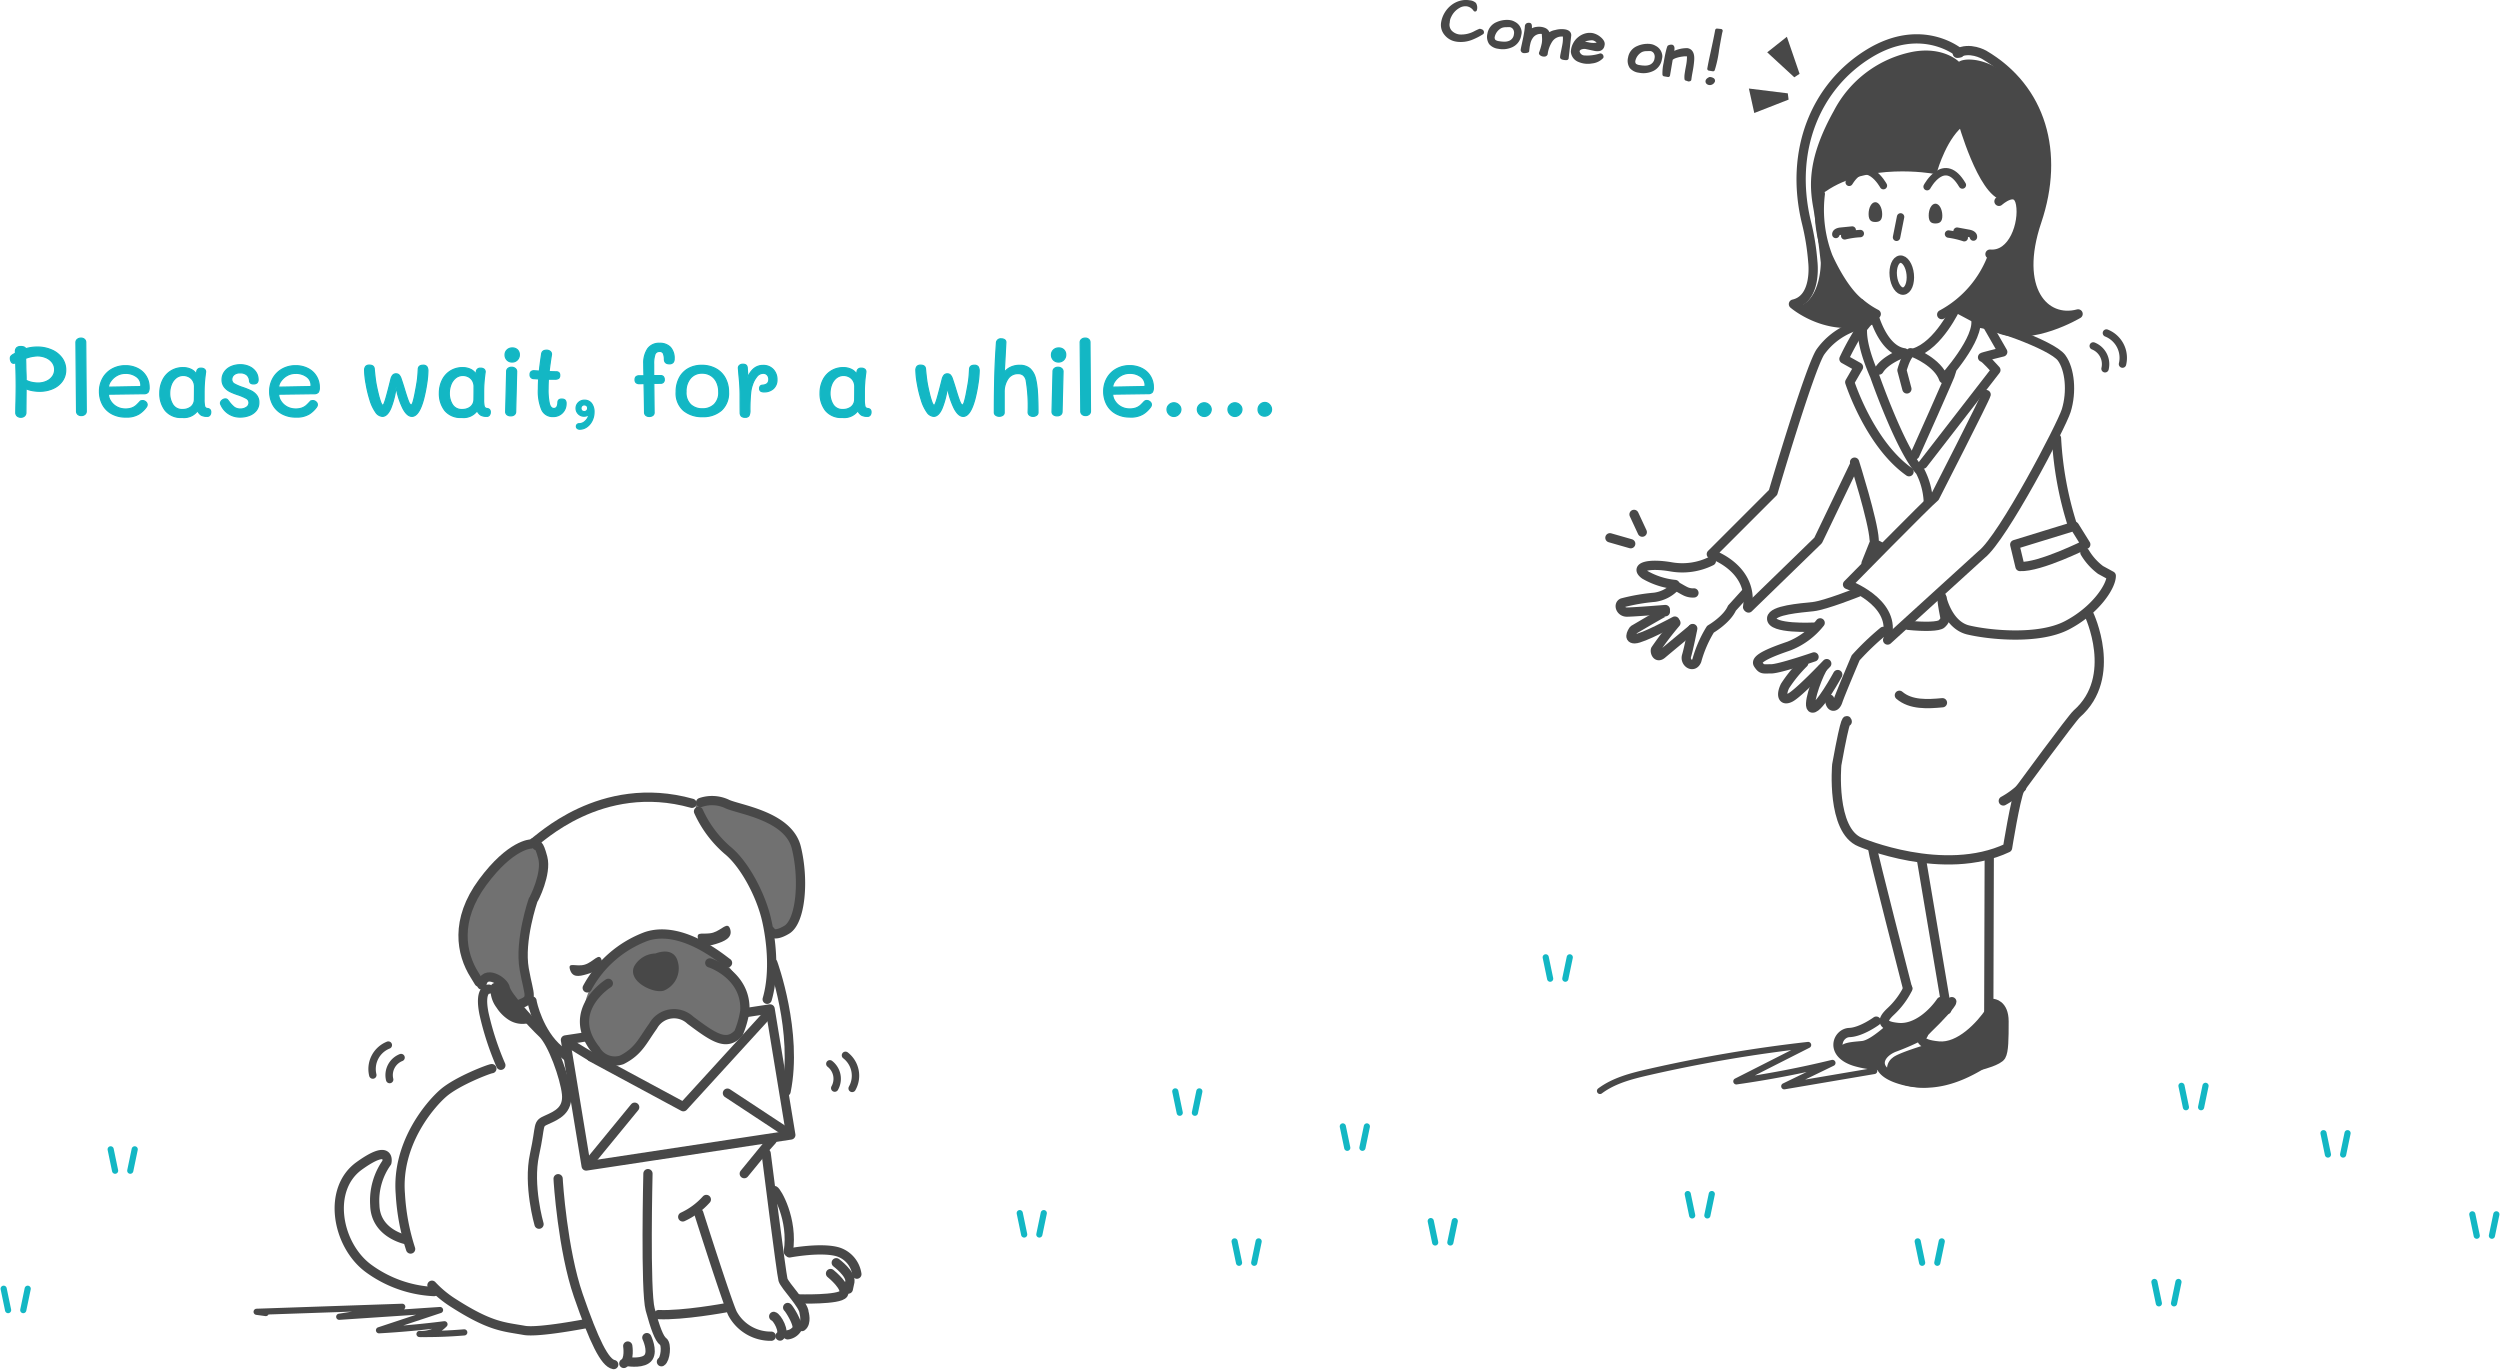 <svg xmlns="http://www.w3.org/2000/svg" width="404.924" height="221.893" viewBox="0 0 404.924 221.893">
  <g id="グループ_7728" data-name="グループ 7728" transform="translate(-624.491 -367.551)">
    <path id="パス_12483" data-name="パス 12483" d="M5.04-11.232a5.709,5.709,0,0,1,2.288.456,4.006,4.006,0,0,1,1.68,1.3A3.207,3.207,0,0,1,9.632-7.52,3.036,3.036,0,0,1,9.08-5.728,3.616,3.616,0,0,1,7.568-4.512a5.207,5.207,0,0,1-2.16.432,6.363,6.363,0,0,1-1.216-.112,4.055,4.055,0,0,1-.976-.3L3.184-.64a.727.727,0,0,1-.224.56.835.835,0,0,1-.592.208A.839.839,0,0,1,1.76-.088.685.685,0,0,1,1.552-.64q0-.56.032-1.84.032-1.472.032-2.48,0-1.552-.064-3.376L1.536-8.72l-.048.032a.656.656,0,0,1-.288.08.434.434,0,0,1-.384-.24,1.1,1.1,0,0,1-.144-.576.531.531,0,0,1,.152-.392,1.7,1.7,0,0,1,.44-.3l.224-.128V-10.5a.819.819,0,0,1,.208-.616.894.894,0,0,1,.64-.2,1.292,1.292,0,0,1,.592.1q.192.1.192.248v.016A6.545,6.545,0,0,1,5.04-11.232Zm.1,5.824A3.254,3.254,0,0,0,6.544-5.7,2.355,2.355,0,0,0,7.5-6.48a1.893,1.893,0,0,0,.344-1.1,1.888,1.888,0,0,0-.376-1.16A2.464,2.464,0,0,0,6.44-9.528a3.532,3.532,0,0,0-1.416-.28,5.93,5.93,0,0,0-1.888.4q.032.992.032,1.248,0,.4.032,1.136.032.848.016,1.168a3.291,3.291,0,0,0,.92.336A4.748,4.748,0,0,0,5.136-5.408ZM12.16-.144a.793.793,0,0,1-.56-.192.644.644,0,0,1-.208-.5l-.1-11.136a.631.631,0,0,1,.232-.512.885.885,0,0,1,.584-.192.793.793,0,0,1,.56.192.644.644,0,0,1,.208.5L12.96-.848a.64.64,0,0,1-.224.512A.854.854,0,0,1,12.16-.144ZM19.376.1a4.574,4.574,0,0,1-2.328-.56,3.656,3.656,0,0,1-1.456-1.5,4.461,4.461,0,0,1-.488-2.08,4.3,4.3,0,0,1,.528-2.12,3.877,3.877,0,0,1,1.488-1.5,4.318,4.318,0,0,1,2.192-.552,4.289,4.289,0,0,1,1.96.44,3.347,3.347,0,0,1,1.368,1.24,3.39,3.39,0,0,1,.5,1.824,1.415,1.415,0,0,1-.16.776.787.787,0,0,1-.656.248l-5.776.08a2.113,2.113,0,0,0,.336,1.088,2.722,2.722,0,0,0,.968.936,2.84,2.84,0,0,0,1.48.376,2.807,2.807,0,0,0,1.032-.168,2.224,2.224,0,0,0,.68-.4q.256-.232.608-.616a.607.607,0,0,1,.448-.176.739.739,0,0,1,.488.2.591.591,0,0,1,.232.456.658.658,0,0,1-.144.4,4.286,4.286,0,0,1-1.2,1.128A3.833,3.833,0,0,1,19.376.1Zm2.256-4.928a.156.156,0,0,0,.136-.056.289.289,0,0,0,.04-.168A1.658,1.658,0,0,0,21.1-6.44a2.882,2.882,0,0,0-1.784-.536,2.733,2.733,0,0,0-1.448.384,2.953,2.953,0,0,0-.976.92,1.81,1.81,0,0,0-.344.936ZM32.608-1.28a.66.66,0,0,1,.376.16.574.574,0,0,1,.136.432.778.778,0,0,1-.144.48.472.472,0,0,1-.4.192,1.992,1.992,0,0,1-.984-.192,1.711,1.711,0,0,1-.6-.72A2.7,2.7,0,0,1,28.5.16,3.254,3.254,0,0,1,25.76-.968a4.426,4.426,0,0,1-.88-2.808,4.752,4.752,0,0,1,.448-2.064,3.59,3.59,0,0,1,1.312-1.5,3.624,3.624,0,0,1,2.016-.56,2.845,2.845,0,0,1,1.3.288,2.008,2.008,0,0,1,.856.784l.048-.4a.6.6,0,0,1,.688-.576.8.8,0,0,1,.592.184.536.536,0,0,1,.144.456q-.16,1.2-.192,1.808-.048.576-.048,1.5V-2.8a5.033,5.033,0,0,0,.088,1.152A.5.5,0,0,0,32.608-1.28ZM30.48-2.8q.016-.72.016-1.968a1.883,1.883,0,0,0-.28-1.072,1.7,1.7,0,0,0-.688-.608A1.918,1.918,0,0,0,28.7-6.64a1.838,1.838,0,0,0-1.224.424,2.569,2.569,0,0,0-.752,1.08,3.815,3.815,0,0,0-.248,1.36,3.4,3.4,0,0,0,.5,1.864,1.734,1.734,0,0,0,1.576.792,2.1,2.1,0,0,0,1.376-.432A1.562,1.562,0,0,0,30.48-2.8ZM37.92.1a3.377,3.377,0,0,1-1.9-.528,3.32,3.32,0,0,1-1.2-1.376A.864.864,0,0,1,34.7-2.16a.663.663,0,0,1,.3-.488.8.8,0,0,1,.576-.184.472.472,0,0,1,.248.12,3.3,3.3,0,0,1,.248.3,4.68,4.68,0,0,0,.824.9,1.608,1.608,0,0,0,1.032.312,1.653,1.653,0,0,0,.992-.288.86.86,0,0,0,.4-.72.785.785,0,0,0-.416-.712A8,8,0,0,0,37.6-3.488a10.186,10.186,0,0,1-1.36-.536,2.673,2.673,0,0,1-.9-.736,1.879,1.879,0,0,1-.376-1.208,2.126,2.126,0,0,1,.376-1.224,2.515,2.515,0,0,1,1.048-.864,3.569,3.569,0,0,1,1.52-.312,3.356,3.356,0,0,1,1.52.328,2.5,2.5,0,0,1,1.008.872,2.137,2.137,0,0,1,.352,1.184.734.734,0,0,1-.168.536.759.759,0,0,1-.552.168.71.71,0,0,1-.512-.136.566.566,0,0,1-.144-.36,1.4,1.4,0,0,0-.44-.952A1.568,1.568,0,0,0,37.9-7.056a1.435,1.435,0,0,0-1.048.328A1.009,1.009,0,0,0,36.528-6a.813.813,0,0,0,.424.736,7.591,7.591,0,0,0,1.352.576,12.118,12.118,0,0,1,1.352.544,2.611,2.611,0,0,1,.888.712,1.814,1.814,0,0,1,.368,1.176,2,2,0,0,1-.424,1.3,2.576,2.576,0,0,1-1.112.792A4.029,4.029,0,0,1,37.92.1Zm9.024,0a4.574,4.574,0,0,1-2.328-.56,3.656,3.656,0,0,1-1.456-1.5,4.461,4.461,0,0,1-.488-2.08,4.3,4.3,0,0,1,.528-2.12,3.877,3.877,0,0,1,1.488-1.5,4.318,4.318,0,0,1,2.192-.552,4.289,4.289,0,0,1,1.96.44,3.347,3.347,0,0,1,1.368,1.24,3.39,3.39,0,0,1,.5,1.824,1.415,1.415,0,0,1-.16.776.787.787,0,0,1-.656.248l-5.776.08a2.113,2.113,0,0,0,.336,1.088,2.722,2.722,0,0,0,.968.936,2.84,2.84,0,0,0,1.48.376,2.807,2.807,0,0,0,1.032-.168,2.224,2.224,0,0,0,.68-.4q.256-.232.608-.616a.607.607,0,0,1,.448-.176.739.739,0,0,1,.488.2.591.591,0,0,1,.232.456.658.658,0,0,1-.144.4,4.286,4.286,0,0,1-1.2,1.128A3.833,3.833,0,0,1,46.944.1ZM49.2-4.832a.156.156,0,0,0,.136-.056.289.289,0,0,0,.04-.168,1.658,1.658,0,0,0-.712-1.384,2.882,2.882,0,0,0-1.784-.536,2.733,2.733,0,0,0-1.448.384,2.953,2.953,0,0,0-.976.92,1.81,1.81,0,0,0-.344.936ZM60.928-.016a1.421,1.421,0,0,1-1.1-.7,6.775,6.775,0,0,1-.92-1.984A19.018,19.018,0,0,1,58.3-5.24a13.426,13.426,0,0,1-.248-2.2.969.969,0,0,1,.184-.664.759.759,0,0,1,.584-.2q.736,0,.784.608.112,1.248.224,2t.4,1.952a13.2,13.2,0,0,0,.424,1.456q.184.48.36.48.16,0,.488-1.136T62.32-6.08a1.539,1.539,0,0,1,.3-.608.658.658,0,0,1,.52-.208.651.651,0,0,1,.5.2,1.768,1.768,0,0,1,.328.632q.288.848.5,1.552.416,1.392.664,2.024t.456.632q.16,0,.312-.5a15.412,15.412,0,0,0,.344-1.5q.272-1.392.36-2.072t.136-1.72q.032-.64.768-.64a.714.714,0,0,1,.616.232,1.288,1.288,0,0,1,.168.744,14.836,14.836,0,0,1-.2,2.064A23.577,23.577,0,0,1,67.6-2.816q-.752,2.8-1.888,2.8-.784,0-1.464-1.3a12.755,12.755,0,0,1-1.1-3.472A13.623,13.623,0,0,1,62.28-1.32Q61.712-.016,60.928-.016ZM77.888-1.28a.66.66,0,0,1,.376.16.574.574,0,0,1,.136.432.778.778,0,0,1-.144.48.472.472,0,0,1-.4.192,1.992,1.992,0,0,1-.984-.192,1.711,1.711,0,0,1-.6-.72A2.7,2.7,0,0,1,73.776.16,3.254,3.254,0,0,1,71.04-.968a4.426,4.426,0,0,1-.88-2.808,4.752,4.752,0,0,1,.448-2.064,3.59,3.59,0,0,1,1.312-1.5,3.624,3.624,0,0,1,2.016-.56,2.845,2.845,0,0,1,1.3.288,2.008,2.008,0,0,1,.856.784l.048-.4a.6.6,0,0,1,.688-.576.8.8,0,0,1,.592.184.536.536,0,0,1,.144.456q-.16,1.2-.192,1.808-.048.576-.048,1.5V-2.8a5.033,5.033,0,0,0,.088,1.152A.5.5,0,0,0,77.888-1.28ZM75.76-2.8q.016-.72.016-1.968A1.883,1.883,0,0,0,75.5-5.84a1.7,1.7,0,0,0-.688-.608,1.918,1.918,0,0,0-.824-.192,1.838,1.838,0,0,0-1.224.424,2.569,2.569,0,0,0-.752,1.08,3.815,3.815,0,0,0-.248,1.36,3.4,3.4,0,0,0,.5,1.864,1.734,1.734,0,0,0,1.576.792,2.1,2.1,0,0,0,1.376-.432A1.562,1.562,0,0,0,75.76-2.8Zm6.176-6.016a1.091,1.091,0,0,1-.816-.328,1.132,1.132,0,0,1-.32-.824,1.072,1.072,0,0,1,.328-.8,1.153,1.153,0,0,1,.84-.32,1.13,1.13,0,0,1,.824.3,1.067,1.067,0,0,1,.312.8,1.144,1.144,0,0,1-.328.832A1.123,1.123,0,0,1,81.936-8.816ZM81.712-.1a.931.931,0,0,1-.592-.176.6.6,0,0,1-.224-.5l.16-6.5a.617.617,0,0,1,.224-.5.878.878,0,0,1,.576-.184.885.885,0,0,1,.584.192.631.631,0,0,1,.232.512l-.16,6.5a.623.623,0,0,1-.232.488A.9.9,0,0,1,81.712-.1Zm8.272-2.7a.727.727,0,0,1,.528.16.754.754,0,0,1,.16.544A2.065,2.065,0,0,1,90.08-.584a2.023,2.023,0,0,1-1.5.6,1.905,1.905,0,0,1-1.824-1.08,7.711,7.711,0,0,1-.56-3.384q0-.816.048-1.632l-.768-.048a.584.584,0,0,1-.624-.656.606.606,0,0,1,.168-.472.764.764,0,0,1,.552-.136l.784.048q.1-1.008.368-2.8.1-.576.784-.576a.853.853,0,0,1,.616.208.57.57,0,0,1,.184.5q-.224,1.392-.384,2.752.864.032,1.136.032A.634.634,0,0,1,89.5-7.1a.559.559,0,0,1,.144.424.636.636,0,0,1-.152.488.9.9,0,0,1-.552.152H87.808q-.048.768-.048,1.584a10.033,10.033,0,0,0,.208,2.392q.208.776.736.776.608,0,.656-.944a.608.608,0,0,1,.136-.432A.658.658,0,0,1,89.984-2.8Zm3.664.176a1.371,1.371,0,0,1,1.144.52A2.236,2.236,0,0,1,95.2-.688a3.064,3.064,0,0,1-.312,1.36,2.637,2.637,0,0,1-.84,1.016,1.944,1.944,0,0,1-1.152.376.614.614,0,0,1-.392-.12.4.4,0,0,1-.152-.328.422.422,0,0,1,.12-.312.4.4,0,0,1,.3-.12A1.453,1.453,0,0,0,93.816.736,1.939,1.939,0,0,0,94.384-.3a1.307,1.307,0,0,1-.816.256,1.206,1.206,0,0,1-.9-.376,1.246,1.246,0,0,1-.368-.9,1.238,1.238,0,0,1,.384-.92A1.317,1.317,0,0,1,93.648-2.624Zm-.032,1.84a.551.551,0,0,0,.408-.152.573.573,0,0,0,.152-.424.485.485,0,0,0-.152-.368.569.569,0,0,0-.408-.144.491.491,0,0,0-.384.16.554.554,0,0,0-.144.384.541.541,0,0,0,.144.4A.519.519,0,0,0,93.616-.784ZM105.824-11.84a2.313,2.313,0,0,1,1.736.632,2.592,2.592,0,0,1,.616,1.88.86.86,0,0,1-.184.6.759.759,0,0,1-.584.2q-.768,0-.8-.688a2.774,2.774,0,0,0-.16-.968.616.616,0,0,0-.64-.344.738.738,0,0,0-.744.488,4.558,4.558,0,0,0-.2,1.592v1.84H106a.538.538,0,0,1,.432.168.7.7,0,0,1,.144.472.532.532,0,0,1-.592.592q-.448.016-1.1.016l.048,4.688a.562.562,0,0,1-.2.5A.9.9,0,0,1,104.16,0a.809.809,0,0,1-.568-.184.613.613,0,0,1-.2-.472q-.016-1.712-.08-4.672-.208.016-.768.016a.727.727,0,0,1-.528-.16.652.652,0,0,1-.16-.48.671.671,0,0,1,.136-.448.706.706,0,0,1,.52-.176h.784q-.032-1.408-.032-1.952a4.066,4.066,0,0,1,.64-2.432A2.22,2.22,0,0,1,105.824-11.84ZM112.784.032a4.63,4.63,0,0,1-3.08-1,3.694,3.694,0,0,1-1.192-3,4.813,4.813,0,0,1,.5-2.24,3.666,3.666,0,0,1,1.44-1.52,4.333,4.333,0,0,1,2.216-.544,4.646,4.646,0,0,1,2.232.528,3.777,3.777,0,0,1,1.536,1.512,4.615,4.615,0,0,1,.552,2.3A3.732,3.732,0,0,1,115.84-.992,4.43,4.43,0,0,1,112.784.032Zm-.032-1.264a2.68,2.68,0,0,0,1.92-.7,2.676,2.676,0,0,0,.736-2.04,3.615,3.615,0,0,0-.328-1.56,2.541,2.541,0,0,0-.944-1.088,2.58,2.58,0,0,0-1.416-.392,2.381,2.381,0,0,0-1.9.824,3.248,3.248,0,0,0-.712,2.2,2.652,2.652,0,0,0,.752,2.08A2.728,2.728,0,0,0,112.752-1.232Zm9.84-7.024a2.118,2.118,0,0,1,1.632.656,2.309,2.309,0,0,1,.608,1.632,1.877,1.877,0,0,1-.576,1.456,2.116,2.116,0,0,1-1.488.528,1.01,1.01,0,0,1-.568-.12.486.486,0,0,1-.168-.424.539.539,0,0,1,.12-.392.543.543,0,0,1,.36-.136q1.008-.08,1.008-.944a1.086,1.086,0,0,0-.232-.7.86.86,0,0,0-.712-.288,1.284,1.284,0,0,0-1,.528,4.1,4.1,0,0,0-.7,1.28,5.5,5.5,0,0,0-.312,1.424q-.112,1.2-.112,2.688a1.928,1.928,0,0,1-.16.96.68.68,0,0,1-.608.24.851.851,0,0,1-.616-.184.851.851,0,0,1-.184-.616q-.016-.3-.016-2.9a29.391,29.391,0,0,0-.176-2.992l-.1-1.232a.564.564,0,0,1,.184-.48.833.833,0,0,1,.568-.176q.64,0,.672.576l.112,1.632a3.123,3.123,0,0,1,.928-1.464A2.273,2.273,0,0,1,122.592-8.256Zm16.96,6.976a.66.66,0,0,1,.376.16.574.574,0,0,1,.136.432.777.777,0,0,1-.144.48.472.472,0,0,1-.4.192,1.992,1.992,0,0,1-.984-.192,1.711,1.711,0,0,1-.6-.72A2.7,2.7,0,0,1,135.44.16,3.254,3.254,0,0,1,132.7-.968a4.426,4.426,0,0,1-.88-2.808,4.752,4.752,0,0,1,.448-2.064,3.59,3.59,0,0,1,1.312-1.5A3.624,3.624,0,0,1,135.6-7.9a2.845,2.845,0,0,1,1.3.288,2.008,2.008,0,0,1,.856.784l.048-.4a.6.6,0,0,1,.688-.576.8.8,0,0,1,.592.184.536.536,0,0,1,.144.456q-.16,1.2-.192,1.808-.048.576-.048,1.5V-2.8a5.033,5.033,0,0,0,.088,1.152A.5.5,0,0,0,139.552-1.28ZM137.424-2.8q.016-.72.016-1.968a1.883,1.883,0,0,0-.28-1.072,1.7,1.7,0,0,0-.688-.608,1.918,1.918,0,0,0-.824-.192,1.838,1.838,0,0,0-1.224.424,2.569,2.569,0,0,0-.752,1.08,3.815,3.815,0,0,0-.248,1.36,3.4,3.4,0,0,0,.5,1.864,1.734,1.734,0,0,0,1.576.792,2.1,2.1,0,0,0,1.376-.432A1.562,1.562,0,0,0,137.424-2.8Zm12.8,2.784a1.421,1.421,0,0,1-1.1-.7,6.775,6.775,0,0,1-.92-1.984,19.018,19.018,0,0,1-.616-2.536,13.426,13.426,0,0,1-.248-2.2.969.969,0,0,1,.184-.664.759.759,0,0,1,.584-.2q.736,0,.784.608.112,1.248.224,2t.4,1.952a13.2,13.2,0,0,0,.424,1.456q.184.48.36.48.16,0,.488-1.136t.824-3.136a1.539,1.539,0,0,1,.3-.608.658.658,0,0,1,.52-.208.651.651,0,0,1,.5.2,1.768,1.768,0,0,1,.328.632q.288.848.5,1.552.416,1.392.664,2.024t.456.632q.16,0,.312-.5a15.416,15.416,0,0,0,.344-1.5q.272-1.392.36-2.072t.136-1.72q.032-.64.768-.64a.714.714,0,0,1,.616.232,1.288,1.288,0,0,1,.168.744,14.837,14.837,0,0,1-.2,2.064,23.577,23.577,0,0,1-.488,2.432q-.752,2.8-1.888,2.8-.784,0-1.464-1.3a12.755,12.755,0,0,1-1.1-3.472,13.622,13.622,0,0,1-.872,3.464Q151.008-.016,150.224-.016Zm16.5-6.064a13.827,13.827,0,0,1,.3,2.216q.088,1.336.088,3.24a.526.526,0,0,1-.232.432.912.912,0,0,1-.568.176.879.879,0,0,1-.56-.176A.612.612,0,0,1,165.52-.7a24.9,24.9,0,0,0-.32-5.168,1.521,1.521,0,0,0-.48-.824,1.293,1.293,0,0,0-.816-.248,1.9,1.9,0,0,0-1.688.888,3.742,3.742,0,0,0-.584,2.1V-.608a.49.49,0,0,1-.224.416.939.939,0,0,1-.56.16.934.934,0,0,1-.576-.168.51.51,0,0,1-.224-.424q0-3.232.08-6.192.064-2.288.256-5.056a.681.681,0,0,1,.784-.688.893.893,0,0,1,.552.152.482.482,0,0,1,.184.44l-.16,3.072-.1,1.76a2.955,2.955,0,0,1,1.008-.816,3.262,3.262,0,0,1,1.5-.32,2.428,2.428,0,0,1,1.664.536A3.211,3.211,0,0,1,166.72-6.08Zm3.712-2.736a1.091,1.091,0,0,1-.816-.328,1.132,1.132,0,0,1-.32-.824,1.072,1.072,0,0,1,.328-.8,1.153,1.153,0,0,1,.84-.32,1.13,1.13,0,0,1,.824.3,1.067,1.067,0,0,1,.312.8,1.144,1.144,0,0,1-.328.832A1.123,1.123,0,0,1,170.432-8.816ZM170.208-.1a.931.931,0,0,1-.592-.176.594.594,0,0,1-.224-.5l.16-6.5a.617.617,0,0,1,.224-.5.878.878,0,0,1,.576-.184.885.885,0,0,1,.584.192.631.631,0,0,1,.232.512l-.16,6.5a.623.623,0,0,1-.232.488A.9.9,0,0,1,170.208-.1Zm4.608-.048a.793.793,0,0,1-.56-.192.644.644,0,0,1-.208-.5l-.1-11.136a.631.631,0,0,1,.232-.512.885.885,0,0,1,.584-.192.793.793,0,0,1,.56.192.644.644,0,0,1,.208.5l.08,11.136a.64.64,0,0,1-.224.512A.854.854,0,0,1,174.816-.144Zm7.216.24a4.574,4.574,0,0,1-2.328-.56,3.656,3.656,0,0,1-1.456-1.5,4.461,4.461,0,0,1-.488-2.08,4.3,4.3,0,0,1,.528-2.12,3.877,3.877,0,0,1,1.488-1.5,4.318,4.318,0,0,1,2.192-.552,4.289,4.289,0,0,1,1.96.44,3.347,3.347,0,0,1,1.368,1.24,3.39,3.39,0,0,1,.5,1.824,1.415,1.415,0,0,1-.16.776.787.787,0,0,1-.656.248l-5.776.08a2.113,2.113,0,0,0,.336,1.088,2.721,2.721,0,0,0,.968.936,2.84,2.84,0,0,0,1.48.376,2.807,2.807,0,0,0,1.032-.168,2.224,2.224,0,0,0,.68-.4q.256-.232.608-.616a.607.607,0,0,1,.448-.176.739.739,0,0,1,.488.2.591.591,0,0,1,.232.456.658.658,0,0,1-.144.4,4.286,4.286,0,0,1-1.2,1.128A3.833,3.833,0,0,1,182.032.1Zm2.256-4.928a.156.156,0,0,0,.136-.056.289.289,0,0,0,.04-.168,1.658,1.658,0,0,0-.712-1.384,2.883,2.883,0,0,0-1.784-.536,2.733,2.733,0,0,0-1.448.384,2.953,2.953,0,0,0-.976.92,1.81,1.81,0,0,0-.344.936ZM189.136,0a1.066,1.066,0,0,1-.792-.336,1.106,1.106,0,0,1-.328-.8,1.006,1.006,0,0,1,.336-.752,1.1,1.1,0,0,1,.784-.32,1.1,1.1,0,0,1,.776.328,1,1,0,0,1,.344.744,1.088,1.088,0,0,1-.344.792A1.071,1.071,0,0,1,189.136,0Zm4.912,0a1.075,1.075,0,0,1-.784-.336,1.092,1.092,0,0,1-.336-.8,1.006,1.006,0,0,1,.336-.752,1.1,1.1,0,0,1,.784-.32,1.1,1.1,0,0,1,.776.328,1,1,0,0,1,.344.744,1.1,1.1,0,0,1-.336.792A1.063,1.063,0,0,1,194.048,0Zm4.96,0a1.075,1.075,0,0,1-.784-.336,1.092,1.092,0,0,1-.336-.8,1.006,1.006,0,0,1,.336-.752,1.1,1.1,0,0,1,.784-.32,1.114,1.114,0,0,1,.792.328,1,1,0,0,1,.344.744,1.088,1.088,0,0,1-.344.792A1.088,1.088,0,0,1,199.008,0Zm4.816-.048a1.029,1.029,0,0,1-.76-.3,1.049,1.049,0,0,1-.3-.776,1.1,1.1,0,0,1,.328-.808,1.061,1.061,0,0,1,.776-.328,1,1,0,0,1,.744.344,1.114,1.114,0,0,1,.328.792,1.006,1.006,0,0,1-.336.752A1.1,1.1,0,0,1,203.824-.048Z" transform="translate(625.5 435)" fill="#13b7c4" stroke="#13b7c4" stroke-width="0.2"/>
    <g id="グループ_7538" data-name="グループ 7538" transform="translate(858.174 367.851)">
      <g id="レイヤー_3" data-name="レイヤー 3" transform="translate(57.726 7.885)">
        <path id="パス_11604" data-name="パス 11604" d="M8458.844,2797.157s-1.038-7.076-1.057-8.663a6.605,6.605,0,0,1,.967-3.134s5.146-3.13,10.117-3.244a45.588,45.588,0,0,1,7.41.28,16.944,16.944,0,0,1,4.3-7.459s2.554,9.809,6.705,11.822c0,0,2.478-.611,2.974.969a6.882,6.882,0,0,1-.669,5.934,7.963,7.963,0,0,1-3.458,2.74c-.736.327-1.348,2.238-1.348,2.238a15.509,15.509,0,0,1-2.757,3.843,13.259,13.259,0,0,0-2.191,2.46l2.715,1.5,2.183.978,6.156,1.618a15.494,15.494,0,0,0,4.112-.95c1.79-.762,3.367-1.628,3.367-1.628s-4.5.054-5.753-3.263-.911-9.67.777-14.451,1.757-12.031-1.479-17.176-7.181-6.534-9.089-6.776-2.537.3-2.537.3-2.413-2.495-7.376-1.641a18.363,18.363,0,0,0-12.894,9.594c-4.208,7.543-4,11.981-3.324,15.729s1.212,8.85,1.212,8.85.066,5.792-3.5,7.072c0,0,6.667,3.233,8.957,2.964a5.2,5.2,0,0,0,3.233-1.347,23.736,23.736,0,0,1-3.84-3.57A64.418,64.418,0,0,1,8458.844,2797.157Z" transform="translate(-8454.404 -2763.274)" fill="#484848"/>
        <path id="パス_11605" data-name="パス 11605" d="M8469.188,2927.925c-.047-.151-2.817,2.619-4.324,2.777s-3.649.2-3.491,1.35,1.468,1.9,2.977,2.261a15.246,15.246,0,0,0,3.292.316s-.635-1.467,1.983-2.618,5.277-2.5,5.277-2.5,2.855-3.254,2.855-3.412a14.834,14.834,0,0,1,.794-1.587,29.774,29.774,0,0,0-3.135,2.222c-1.547,1.27-2.458,2.1-4.046,2.143S8469.465,2928.8,8469.188,2927.925Z" transform="translate(-8454.706 -2770.276)" fill="#484848"/>
        <path id="パス_11606" data-name="パス 11606" d="M8475.838,2931.229s-4.838,1.428-5.632,2.182a2.234,2.234,0,0,0-.4,3.253c1.072,1.19,5.355,2.3,8.292.952s5.514-2.856,6.229-3.094,3.452-1.31,3.452-1.31a12.777,12.777,0,0,0,.675-4.562c-.159-2.261-.437-4.364-1.469-3.769a5.572,5.572,0,0,0-1.943,2.341,15.229,15.229,0,0,1-5.277,4.126C8478.021,2931.943,8476.553,2932.261,8475.838,2931.229Z" transform="translate(-8455.05 -2770.287)" fill="#484848"/>
      </g>
      <g id="レイヤー_2" data-name="レイヤー 2" transform="translate(0)">
        <g id="グループ_7534" data-name="グループ 7534">
          <path id="パス_11607" data-name="パス 11607" d="M8399.29,2756.3a1.914,1.914,0,0,0-1.253-.833,2.139,2.139,0,0,0-1.448.305,3.514,3.514,0,0,0-1.428,1.559,2.368,2.368,0,0,0-.223.622,3.411,3.411,0,0,0-.048.4,1.744,1.744,0,0,0,.388,1.539,2.432,2.432,0,0,0,1.437.719,4.713,4.713,0,0,0,2.587-.558c.24-.126.493-.246.758-.356a1.078,1.078,0,0,1,.263.084.2.2,0,0,1,.1.24,10.3,10.3,0,0,1-1.771.9,4.674,4.674,0,0,1-2.257.276l-.122-.021a2.67,2.67,0,0,1-1.68-.955,2.218,2.218,0,0,1-.5-1.848,4.083,4.083,0,0,1,.531-1.431,4.132,4.132,0,0,1,.974-1.118,3.7,3.7,0,0,1,1.3-.666,3.275,3.275,0,0,1,1.482-.078,1.369,1.369,0,0,1,.814.322A1.147,1.147,0,0,1,8399.29,2756.3Z" transform="translate(-8394.057 -2755.032)" fill="#484848" stroke="#484848" stroke-linecap="round" stroke-linejoin="round" stroke-width="0.6"/>
          <path id="パス_11608" data-name="パス 11608" d="M8401.929,2760.377a2.124,2.124,0,0,1,1.265-1.626,3.88,3.88,0,0,1,1.947-.337l.264.045a1.813,1.813,0,0,1,.535.217,1.669,1.669,0,0,1,.895,1.112,1.176,1.176,0,0,1,.038.466,2.144,2.144,0,0,1-.054.257,2.233,2.233,0,0,1-1.21,1.7,3.407,3.407,0,0,1-2.178.271,1.981,1.981,0,0,1-1.281-.646A1.827,1.827,0,0,1,8401.929,2760.377Zm.611.337a.9.9,0,0,0,.176.844,1.553,1.553,0,0,0,.766.286,5.164,5.164,0,0,0,.993.081,2.252,2.252,0,0,0,.8-.163,1.571,1.571,0,0,0,.944-1.284,1.4,1.4,0,0,0-.144-.974,1.093,1.093,0,0,0-.8-.533c-.251,0-.506.007-.763.015a2.014,2.014,0,0,0-.752.173A2.437,2.437,0,0,0,8402.54,2760.715Z" transform="translate(-8394.398 -2755.177)" fill="#484848" stroke="#484848" stroke-linecap="round" stroke-linejoin="round" stroke-width="0.6"/>
          <path id="パス_11609" data-name="パス 11609" d="M8408.349,2763.134a1.773,1.773,0,0,1-.541.074.379.379,0,0,1-.169-.058.335.335,0,0,1-.08-.149q.05-.31.156-.778c.068-.311.142-.645.214-1s.142-.715.2-1.079a8.311,8.311,0,0,0,.114-1.008q.05-.3.457-.232c.062.01.091.132.088.363s-.01.413-.016.541-.007.221,0,.281a1.706,1.706,0,0,1,1.088-.532,2.452,2.452,0,0,1,.745,0,2.041,2.041,0,0,1,.584.181.974.974,0,0,1,.395.368.848.848,0,0,1,.088.591,2.19,2.19,0,0,1,1.242-.641,3.575,3.575,0,0,1,1.464-.109c.6.1.85.376.76.826l-.4,3.537q-.012.047-.284.02c-.357-.035-.528-.1-.512-.185.015-.126.031-.252.054-.379l.3-1.507a5.585,5.585,0,0,0,.08-1.721,2.887,2.887,0,0,0-.991.038,2.432,2.432,0,0,0-.654.287,2.209,2.209,0,0,0-.557.54,5.115,5.115,0,0,0-.833,2.223c-.06.124-.193.17-.4.135a.729.729,0,0,1-.327-.128c-.08-.062-.106-.111-.08-.144a9.846,9.846,0,0,0,.442-1.524,4.025,4.025,0,0,0,.054-.857c-.015-.279-.035-.6-.064-.957a1.824,1.824,0,0,0-2.011.772,2.662,2.662,0,0,0-.385.861q-.1.413-.146.712C8408.4,2762.692,8408.369,2762.9,8408.349,2763.134Z" transform="translate(-8394.645 -2755.199)" fill="#484848" stroke="#484848" stroke-linecap="round" stroke-linejoin="round" stroke-width="0.6"/>
          <path id="パス_11610" data-name="パス 11610" d="M8417.93,2764.253a6.956,6.956,0,0,0,2.624-.329.228.228,0,0,1,.158.1.23.23,0,0,1,.038.175,2.542,2.542,0,0,1-1.609.754,3.516,3.516,0,0,1-2.009-.215,1.62,1.62,0,0,1-1.071-1.394,4.635,4.635,0,0,1,.063-.483,2.8,2.8,0,0,1,.29-.771,2.735,2.735,0,0,1,.691-.845,2.832,2.832,0,0,1,1-.547,2.431,2.431,0,0,1,1.126-.07,2.6,2.6,0,0,1,1.159.584,1.849,1.849,0,0,1,.442.493.737.737,0,0,1,.108.492.92.92,0,0,1-.032.131.718.718,0,0,1-.68.63,2.111,2.111,0,0,1-.557-.027l-1.347-.288a1.624,1.624,0,0,0-1.085.115.876.876,0,0,0-.374.43A1.127,1.127,0,0,0,8417.93,2764.253Zm2.177-2.623a1.462,1.462,0,0,0-.4-.292,1.413,1.413,0,0,0-.365-.13,2.069,2.069,0,0,0-.507.015,4.307,4.307,0,0,0-.641.12q-.7.191-.758.52c.5.13.87.215,1.121.257a3.747,3.747,0,0,0,1.441.062c.161-.037.251-.1.267-.2A.418.418,0,0,0,8420.106,2761.63Z" transform="translate(-8395.013 -2755.273)" fill="#484848" stroke="#484848" stroke-linecap="round" stroke-linejoin="round" stroke-width="0.6"/>
          <path id="パス_11611" data-name="パス 11611" d="M8425.742,2764.43a2.121,2.121,0,0,1,1.266-1.626,3.869,3.869,0,0,1,1.945-.337l.264.045a1.87,1.87,0,0,1,.535.218,1.673,1.673,0,0,1,.9,1.112,1.216,1.216,0,0,1,.038.467c-.021.122-.038.209-.053.258a2.239,2.239,0,0,1-1.212,1.7,3.394,3.394,0,0,1-2.177.27,1.99,1.99,0,0,1-1.282-.644A1.823,1.823,0,0,1,8425.742,2764.43Zm.611.337a.894.894,0,0,0,.176.844,1.55,1.55,0,0,0,.766.285,5.025,5.025,0,0,0,.993.082,2.224,2.224,0,0,0,.8-.164,1.573,1.573,0,0,0,.946-1.283,1.411,1.411,0,0,0-.146-.975,1.1,1.1,0,0,0-.8-.533c-.251,0-.506.009-.762.015a2.019,2.019,0,0,0-.753.174A2.432,2.432,0,0,0,8426.354,2764.766Z" transform="translate(-8395.432 -2755.354)" fill="#484848" stroke="#484848" stroke-linecap="round" stroke-linejoin="round" stroke-width="0.6"/>
          <path id="パス_11612" data-name="パス 11612" d="M8435.386,2765.751a8.085,8.085,0,0,0,.159-1.668c.065-.086,0-.145-.2-.18a2.931,2.931,0,0,0-.854.019,5.632,5.632,0,0,0-.884.179c-.551.158-.873.348-.97.572l-.436,2.561-.631-.108a7.313,7.313,0,0,1,.182-1.819q.226-1.319.383-1.931a5.839,5.839,0,0,1,.2-.693.808.808,0,0,1,.422-.093c.157.026.2.226.142.595a4.2,4.2,0,0,1-.094.415c-.039.133-.063.224-.072.275a4.734,4.734,0,0,1,2.556-.719q.951.163.819,1.72a15.093,15.093,0,0,1-.2,1.5l-.136.743c-.047.276-.087.543-.118.8a.318.318,0,0,1-.161.032,1.052,1.052,0,0,0-.116-.05,2.122,2.122,0,0,0-.239-.069,3.523,3.523,0,0,1,.025-.785c.039-.262.075-.5.114-.722Z" transform="translate(-8395.687 -2755.359)" fill="#484848" stroke="#484848" stroke-linecap="round" stroke-linejoin="round" stroke-width="0.6"/>
          <path id="パス_11613" data-name="パス 11613" d="M8439.267,2767.713a.933.933,0,0,1,.473.157.216.216,0,0,1,.062.176.586.586,0,0,1-.528.375.745.745,0,0,1-.124-.011.471.471,0,0,1-.16-.066.253.253,0,0,1-.121-.156C8438.822,2768.018,8438.957,2767.86,8439.267,2767.713Zm1.778-7.779q-.1.236-.577,3.046a19.012,19.012,0,0,1-.689,3.211l-.632-.107q.166-.972.488-2.417.614-2.812.783-3.8Z" transform="translate(-8396.003 -2755.241)" fill="#484848" stroke="#484848" stroke-linecap="round" stroke-linejoin="round" stroke-width="0.6"/>
        </g>
        <path id="パス_11614" data-name="パス 11614" d="M8457.979,2787.554a20.3,20.3,0,0,0-.155,2.087,21.269,21.269,0,0,0,1.391,8.062s2.254,5.23,5.086,7.471" transform="translate(-8396.826 -2756.444)" fill="none" stroke="#484848" stroke-linecap="round" stroke-linejoin="round" stroke-width="1.5"/>
        <path id="パス_11615" data-name="パス 11615" d="M8467.34,2807.813a14.046,14.046,0,0,1-2.529-1.68" transform="translate(-8397.13 -2757.25)" fill="none" stroke="#484848" stroke-linecap="round" stroke-linejoin="round" stroke-width="1.5"/>
        <path id="パス_11616" data-name="パス 11616" d="M8486.841,2797.877a17.654,17.654,0,0,1-8.3,9.671" transform="translate(-8397.727 -2756.893)" fill="none" stroke="#484848" stroke-linecap="round" stroke-linejoin="round" stroke-width="1.5"/>
        <path id="パス_11617" data-name="パス 11617" d="M8488.17,2788.762s2.947-2.674,3.5.44-1.2,8.438-4.958,8.111" transform="translate(-8398.08 -2756.449)" fill="none" stroke="#484848" stroke-linecap="round" stroke-linejoin="round" stroke-width="1.5"/>
        <path id="パス_11618" data-name="パス 11618" d="M8476.067,2786.218s2.79-5.265,5.714-.27" transform="translate(-8397.618 -2756.281)" fill="none" stroke="#484848" stroke-linecap="round" stroke-linejoin="round" stroke-width="1.2"/>
        <path id="パス_11619" data-name="パス 11619" d="M8468.419,2786.043s-2.744-5.074-5.543-.537" transform="translate(-8397.047 -2756.273)" fill="none" stroke="#484848" stroke-linecap="round" stroke-linejoin="round" stroke-width="1.2"/>
        <line id="線_1388" data-name="線 1388" x1="0.658" y2="3.309" transform="translate(73.496 34.829)" fill="none" stroke="#484848" stroke-linecap="round" stroke-linejoin="round" stroke-width="1.2"/>
        <path id="パス_11620" data-name="パス 11620" d="M8467.81,2816.967c1.095-1.791,4.075-2.789,4.075-2.789-3.506-.492-4.957-6.206-4.957-6.206l-1.807,2.232c-.1,1.659.4,4.1,1.972,7.7,0,0,4.164,11.958,7.366,15.442a11.867,11.867,0,0,1,1.318,4.8" transform="translate(-8397.142 -2757.331)" fill="none" stroke="#484848" stroke-linecap="round" stroke-linejoin="round" stroke-width="1.5"/>
        <path id="パス_11621" data-name="パス 11621" d="M8480.639,2806.814s-2.784,6.083-6.767,7.321c0,0,3.866,1.539,4.773,4.19,0,0,6.05-6.613,5.163-9.817Z" transform="translate(-8397.523 -2757.28)" fill="none" stroke="#484848" stroke-linecap="round" stroke-linejoin="round" stroke-width="1.5"/>
        <path id="パス_11622" data-name="パス 11622" d="M8460.615,2794.385c-.027-.344.421-.494.765-.528l1.885-.187a10.412,10.412,0,0,1-1.214.937,13.841,13.841,0,0,1,2.524-.369" transform="translate(-8396.947 -2756.709)" fill="none" stroke="#484848" stroke-linecap="round" stroke-linejoin="round" stroke-width="1.2"/>
        <path id="パス_11623" data-name="パス 11623" d="M8483.728,2794.814c.056-.35-.388-.541-.737-.605l-1.91-.352a10.746,10.746,0,0,0,1.161,1.062,14.185,14.185,0,0,0-2.549-.594" transform="translate(-8397.776 -2756.717)" fill="none" stroke="#484848" stroke-linecap="round" stroke-linejoin="round" stroke-width="1.2"/>
        <g id="グループ_7535" data-name="グループ 7535" transform="translate(49.585 5.658)">
          <path id="パス_11624" data-name="パス 11624" d="M8446.765,2773.675l-.871-3.965,6.3.778.131,1.013Z" transform="translate(-8445.894 -2761.327)" fill="#484848"/>
          <path id="パス_11625" data-name="パス 11625" d="M8448.994,2763.466l3.183-2.52,2.06,6-.853.563Z" transform="translate(-8446.027 -2760.947)" fill="#484848"/>
        </g>
        <path id="パス_11626" data-name="パス 11626" d="M8458.47,2785.984c7.044-4.913,17.8-3,17.8-3s1.613-5.687,4.75-7.818c0,0,3.234,11.566,6.776,12.189" transform="translate(-8396.854 -2755.906)" fill="none" stroke="#484848" stroke-linecap="round" stroke-linejoin="round" stroke-width="1.5"/>
        <path id="パス_11627" data-name="パス 11627" d="M8480.364,2763.579s-6.043-5.187-14.672.09-12.957,15.7-10.168,27.293a39.119,39.119,0,0,1,1.054,6.49s.734,5.945-3.142,6.806c0,0,4.819,4.195,11.153,2.865" transform="translate(-8396.636 -2755.303)" fill="none" stroke="#484848" stroke-linecap="round" stroke-linejoin="round" stroke-width="1.5"/>
        <path id="パス_11628" data-name="パス 11628" d="M8487.933,2808.325c5.3,2.1,12.813-2.392,12.813-2.392-5.426,1.448-10.418-3.941-6.68-15.012s.775-21.492-8.567-26.976c0,0-2.321-1.334-4.321-.221" transform="translate(-8397.84 -2755.389)" fill="none" stroke="#484848" stroke-linecap="round" stroke-linejoin="round" stroke-width="1.5"/>
        <path id="パス_11629" data-name="パス 11629" d="M8473.193,2814.441c-.8.576-1.384,2.836-1.384,2.836l.8,3.029" transform="translate(-8397.434 -2757.611)" fill="none" stroke="#484848" stroke-linecap="round" stroke-linejoin="round" stroke-width="1.5"/>
        <path id="パス_11630" data-name="パス 11630" d="M8468.3,2847.375l-1.273-.676-1.291,3.228" transform="translate(-8397.17 -2759.012)" fill="none" stroke="#484848" stroke-linecap="round" stroke-linejoin="round" stroke-width="1.5"/>
        <path id="パス_11631" data-name="パス 11631" d="M8490.906,2846.794l9.671-2.975,1.837,2.952s-7.434,3.724-10.656,3.572Z" transform="translate(-8398.263 -2758.887)" fill="none" stroke="#484848" stroke-linecap="round" stroke-linejoin="round" stroke-width="1.5"/>
        <path id="パス_11632" data-name="パス 11632" d="M8478.881,2830.315" transform="translate(-8397.74 -2758.301)" fill="none" stroke="#484848" stroke-linecap="round" stroke-linejoin="round" stroke-width="1.5"/>
        <path id="パス_11633" data-name="パス 11633" d="M8484.059,2809.456c1.075-.2,11.9,3.407,13.5,5.6,1.343,1.837,1.7,5.486.753,8.545-.737,2.4-10.245,20.587-13.707,23.3l-15.225,13.862" transform="translate(-8397.327 -2757.395)" fill="none" stroke="#484848" stroke-linecap="round" stroke-linejoin="round" stroke-width="1.5"/>
        <path id="パス_11634" data-name="パス 11634" d="M8466.959,2845.506c-.158-3.015-3.174-12.537-3.174-12.537" transform="translate(-8397.085 -2758.416)" fill="none" stroke="#484848" stroke-linecap="round" stroke-linejoin="round" stroke-width="1.5"/>
        <path id="パス_11635" data-name="パス 11635" d="M8478.3,2855.863c.362,3.6.953,3.333,0,4.286-.462.463-2.8.513-5.435.241" transform="translate(-8397.48 -2759.41)" fill="none" stroke="#484848" stroke-linecap="round" stroke-linejoin="round" stroke-width="1.5"/>
        <path id="パス_11636" data-name="パス 11636" d="M8500.533,2842.939a55.991,55.991,0,0,1-2.557-14.013" transform="translate(-8398.569 -2758.24)" fill="none" stroke="#484848" stroke-linecap="round" stroke-linejoin="round" stroke-width="1.5"/>
        <path id="パス_11637" data-name="パス 11637" d="M8478.549,2855.534s.96,4.488,4.291,5.282,11.349,1.641,15.951-.739,7.213-6.288,7.213-8.034l-1.746-.953a9.776,9.776,0,0,1-2.525-2.815" transform="translate(-8397.726 -2759.08)" fill="none" stroke="#484848" stroke-linecap="round" stroke-linejoin="round" stroke-width="1.5"/>
        <path id="パス_11638" data-name="パス 11638" d="M8466.854,2898.48c0,.616,5.649,22.568,5.649,22.568" transform="translate(-8397.219 -2761.261)" fill="none" stroke="#484848" stroke-linecap="round" stroke-linejoin="round" stroke-width="1.5"/>
        <path id="パス_11639" data-name="パス 11639" d="M8486.586,2899.765c0,.617-.077,25-.077,25" transform="translate(-8398.071 -2761.316)" fill="none" stroke="#484848" stroke-linecap="round" stroke-linejoin="round" stroke-width="1.5"/>
        <line id="線_1389" data-name="線 1389" x2="4.067" y2="24.127" transform="translate(77.569 139.123)" fill="none" stroke="#484848" stroke-linecap="round" stroke-linejoin="round" stroke-width="1.5"/>
        <path id="パス_11640" data-name="パス 11640" d="M8462.46,2876.124s-.094-1.874-1.693,6.982c0,0-.951,10.632,3.81,12.537,0,0,13.528,5.786,23.852.919,0,0,1.255-7.86,2-9.521,0,0,8.417-11.483,9.219-12.187,6.813-5.975,1.968-16.114,1.968-16.114" transform="translate(-8396.951 -2759.535)" fill="none" stroke="#484848" stroke-linecap="round" stroke-linejoin="round" stroke-width="1.5"/>
        <path id="パス_11641" data-name="パス 11641" d="M8471.372,2872.444c1.843,1.583,4.559,1.438,6.978,1.207" transform="translate(-8397.414 -2760.13)" fill="none" stroke="#484848" stroke-linecap="round" stroke-linejoin="round" stroke-width="1.5"/>
        <path id="パス_11642" data-name="パス 11642" d="M8472.64,2922.1a12.932,12.932,0,0,1-2.819,3.753c-1.375,1.3-1.657,2.285,1.263,2.557s5.621-2.307,6.912-4.209" transform="translate(-8397.305 -2762.286)" fill="none" stroke="#484848" stroke-linecap="round" stroke-linejoin="round" stroke-width="1.5"/>
        <path id="パス_11643" data-name="パス 11643" d="M8467.177,2927.62s-2.425,1.774-4.358,1.845-3.282,3.405.948,4.7a15.494,15.494,0,0,0,3.746.614" transform="translate(-8396.964 -2762.526)" fill="none" stroke="#484848" stroke-linecap="round" stroke-linejoin="round" stroke-width="1.5"/>
        <path id="パス_11644" data-name="パス 11644" d="M8480.029,2924.321c0,.4-2.143,2.722-3.82,4.316-1.605,1.526-1.715,2.547,1.7,2.865s6.764-3.324,8.273-5.548" transform="translate(-8397.577 -2762.383)" fill="none" stroke="#484848" stroke-linecap="round" stroke-linejoin="round" stroke-width="1.5"/>
        <path id="パス_11645" data-name="パス 11645" d="M8475.091,2929.9a39.511,39.511,0,0,1-4.528,2.013c-2.583.906-4.163,3.746.783,5.254s9.256-.054,12.945-2.234" transform="translate(-8397.274 -2762.625)" fill="none" stroke="#484848" stroke-linecap="round" stroke-linejoin="round" stroke-width="1.5"/>
        <path id="パス_11646" data-name="パス 11646" d="M8487.145,2924.624s1.788.066,1.788,2.917-.017,4.824-.47,5.593-3.083,1.448-3.083,1.448" transform="translate(-8398.023 -2762.396)" fill="none" stroke="#484848" stroke-linecap="round" stroke-linejoin="round" stroke-width="1.5"/>
        <path id="パス_11647" data-name="パス 11647" d="M8485.871,2809.91l2.418,4.213s-3.572.872-3.254.872,2.144,2.063,2.144,2.063l-11.8,15.237" transform="translate(-8397.589 -2757.415)" fill="none" stroke="#484848" stroke-linecap="round" stroke-linejoin="round" stroke-width="1.5"/>
        <path id="パス_11648" data-name="パス 11648" d="M8479.938,2817.6c0,.318-5.941,13.527-5.941,13.527" transform="translate(-8397.527 -2757.749)" fill="none" stroke="#484848" stroke-linecap="round" stroke-linejoin="round" stroke-width="1.5"/>
        <path id="パス_11649" data-name="パス 11649" d="M8465.157,2809.011l-2.873,1.115a11.267,11.267,0,0,0-5.1,3.974c-1.794,2.792-7.651,22.73-7.651,22.73l-10,10s6.825,2.222,5.872,8.57" transform="translate(-8396.031 -2757.375)" fill="none" stroke="#484848" stroke-linecap="round" stroke-linejoin="round" stroke-width="1.5"/>
        <path id="パス_11650" data-name="パス 11650" d="M8420.684,2939.1c2.263-1.693,5.089-2.413,7.841-3.044a231.258,231.258,0,0,1,25.865-4.4l-11.624,5.894q7.849-1.108,15.562-2.987l-7.8,3.78,14.564-2.476" transform="translate(-8395.213 -2762.701)" fill="none" stroke="#484848" stroke-linecap="round" stroke-linejoin="round" stroke-width="1"/>
        <g id="グループ_7536" data-name="グループ 7536" transform="translate(105.361 53.641)">
          <path id="パス_11651" data-name="パス 11651" d="M8504.2,2813.295a3.173,3.173,0,0,1,1.911,3.692" transform="translate(-8504.202 -2811.202)" fill="none" stroke="#484848" stroke-linecap="round" stroke-linejoin="round" stroke-width="1.2"/>
          <path id="パス_11652" data-name="パス 11652" d="M8506.43,2811.107a4.325,4.325,0,0,1,2.606,5.03" transform="translate(-8504.298 -2811.107)" fill="none" stroke="#484848" stroke-linecap="round" stroke-linejoin="round" stroke-width="1.2"/>
        </g>
        <path id="パス_11653" data-name="パス 11653" d="M8468.362,2790.877c.011,1.07-.485,1.275-1.094,1.281s-1.1-.184-1.108-1.255.471-1.944,1.077-1.952S8468.35,2789.806,8468.362,2790.877Z" transform="translate(-8397.188 -2756.504)" fill="#484848"/>
        <path id="パス_11654" data-name="パス 11654" d="M8478.545,2791.128c.014,1.07-.487,1.275-1.1,1.282s-1.093-.185-1.107-1.255.471-1.944,1.078-1.952S8478.53,2790.057,8478.545,2791.128Z" transform="translate(-8397.629 -2756.515)" fill="#484848"/>
        <path id="パス_11655" data-name="パス 11655" d="M8488.972,2890.236a14.126,14.126,0,0,0,2.967-2.173" transform="translate(-8398.179 -2760.808)" fill="none" stroke="#484848" stroke-linecap="round" stroke-linejoin="round" stroke-width="1.5"/>
        <path id="パス_11656" data-name="パス 11656" d="M8462.979,2833.448l-5.872,12.219-11.268,10.95" transform="translate(-8396.306 -2758.437)" fill="none" stroke="#484848" stroke-linecap="round" stroke-linejoin="round" stroke-width="1.5"/>
        <path id="パス_11657" data-name="パス 11657" d="M8439.021,2849.705a10.5,10.5,0,0,1-6.507.953c-3.65-.635-6.031,0-4.286,1.27a12.232,12.232,0,0,0,4.92,1.587" transform="translate(-8395.517 -2759.142)" fill="none" stroke="#484848" stroke-linecap="round" stroke-linejoin="round" stroke-width="1.5"/>
        <ellipse id="楕円形_402" data-name="楕円形 402" cx="1.376" cy="2.599" rx="1.376" ry="2.599" transform="matrix(0.995, -0.102, 0.102, 0.995, 72.712, 41.818)" fill="none" stroke="#484848" stroke-linecap="round" stroke-linejoin="round" stroke-width="1.2"/>
        <path id="パス_11658" data-name="パス 11658" d="M8436.337,2860.883s-.663,3.318-1,4.424,1.107,2.1,1.658.774a19.42,19.42,0,0,1,2.213-5.087s2.644-1.523,3.48-3.416l2.17-2.395" transform="translate(-8395.849 -2759.38)" fill="none" stroke="#484848" stroke-linecap="round" stroke-linejoin="round" stroke-width="1.5"/>
        <path id="パス_11659" data-name="パス 11659" d="M8432.791,2854.283a5.6,5.6,0,0,1-3.139,1.5,31.155,31.155,0,0,0-5.2.9c-.687.3-.3,1.5.732,1.5s6.23-.415,6.23-.415" transform="translate(-8395.362 -2759.341)" fill="none" stroke="#484848" stroke-linecap="round" stroke-linejoin="round" stroke-width="1.5"/>
        <path id="パス_11660" data-name="パス 11660" d="M8431.5,2858.3c-.216,0-5.149,2.924-5.149,2.924s-1.075,1.462.171,1.462,6.511-2.876,6.511-2.876" transform="translate(-8395.441 -2759.516)" fill="none" stroke="#484848" stroke-linecap="round" stroke-linejoin="round" stroke-width="1.5"/>
        <path id="パス_11661" data-name="パス 11661" d="M8433.38,2860.189a53.552,53.552,0,0,0-3.3,4.325c-.13.387.215,1.462,1.075.731s4.858-4.042,4.858-4.042" transform="translate(-8395.621 -2759.598)" fill="none" stroke="#484848" stroke-linecap="round" stroke-linejoin="round" stroke-width="1.5"/>
        <path id="パス_11662" data-name="パス 11662" d="M8433.574,2853.982c.474.222.907.517,1.374.747a2.738,2.738,0,0,0,1.507.335" transform="translate(-8395.772 -2759.328)" fill="none" stroke="#484848" stroke-linecap="round" stroke-linejoin="round" stroke-width="1.5"/>
        <path id="パス_11663" data-name="パス 11663" d="M8485.042,2821.527c-.125.619-8.311,16.621-8.311,16.621-1.114.866-14.137,14.142-14.137,14.142s7.6,2.738,6.484,8.17" transform="translate(-8397.033 -2757.919)" fill="none" stroke="#484848" stroke-linecap="round" stroke-linejoin="round" stroke-width="1.5"/>
        <path id="パス_11664" data-name="パス 11664" d="M8463.722,2855s-5.285,2.114-7.264,2.329c-2.079.227-6.585.542-6.713,1.883-.173,1.8,6.8,1.437,6.8,1.437" transform="translate(-8396.476 -2759.373)" fill="none" stroke="#484848" stroke-linecap="round" stroke-linejoin="round" stroke-width="1.5"/>
        <path id="パス_11665" data-name="パス 11665" d="M8468.259,2861.624a43.187,43.187,0,0,0-4.482,4.286s-2.506,5.887-2.876,7.026-1.271,1.115-1.341-.328" transform="translate(-8396.903 -2759.66)" fill="none" stroke="#484848" stroke-linecap="round" stroke-linejoin="round" stroke-width="1.5"/>
        <path id="パス_11666" data-name="パス 11666" d="M8457.5,2860.181a11.98,11.98,0,0,1-5.053,3.754c-2.446.841-5.616,2.008-5,2.937s.771.753,2.108.758,6.953-1.932,6.953-1.932" transform="translate(-8396.373 -2759.597)" fill="none" stroke="#484848" stroke-linecap="round" stroke-linejoin="round" stroke-width="1.5"/>
        <path id="パス_11667" data-name="パス 11667" d="M8458.752,2867.081s-4.585,4.841-5.925,5.505-1.49-.571-.816-1.907a22.151,22.151,0,0,1,3.009-3.689" transform="translate(-8396.558 -2759.893)" fill="none" stroke="#484848" stroke-linecap="round" stroke-linejoin="round" stroke-width="1.5"/>
        <path id="パス_11668" data-name="パス 11668" d="M8460.737,2868.892s-3.02,5.554-4.1,5.434c-.924-.1.513-4.423,1.574-6.349" transform="translate(-8396.762 -2759.936)" fill="none" stroke="#484848" stroke-linecap="round" stroke-linejoin="round" stroke-width="1.5"/>
        <path id="パス_11669" data-name="パス 11669" d="M8464.342,2810.966a42.553,42.553,0,0,0-2.354,4.331l2.354,1.319-1.413,2.448s3.2,9.981,9.6,14.5" transform="translate(-8397.007 -2757.46)" fill="none" stroke="#484848" stroke-linecap="round" stroke-linejoin="round" stroke-width="1.5"/>
        <g id="グループ_7537" data-name="グループ 7537" transform="translate(27.073 83.015)">
          <line id="線_1390" data-name="線 1390" x2="1.337" y2="2.878" transform="translate(3.906)" fill="none" stroke="#484848" stroke-linecap="round" stroke-linejoin="round" stroke-width="1.5"/>
          <line id="線_1391" data-name="線 1391" x1="3.371" y1="0.965" transform="translate(0 3.788)" fill="none" stroke="#484848" stroke-linecap="round" stroke-linejoin="round" stroke-width="1.5"/>
        </g>
      </g>
    </g>
    <g id="グループ_7542" data-name="グループ 7542" transform="translate(666.058 496.672)">
      <g id="レイヤー_3-2" data-name="レイヤー 3" transform="translate(33.261 0.534)">
        <path id="パス_11670" data-name="パス 11670" d="M8300.488,2895.955a2.869,2.869,0,0,0,3.115-.67c1.229-1.431,2.139-6.347,1.834-9.571s-2.091-6.734-3.776-7.487-3.633-1.5-5.914-2.468-3.777-1.319-5.354-1.044-2.671-.06-1.466,1.965a64.059,64.059,0,0,0,6.494,7.931c1.948,2.068,3.506,7.038,4.2,8.686A13.471,13.471,0,0,1,8300.488,2895.955Z" transform="translate(-8250.598 -2874.623)" fill="#717171"/>
        <path id="パス_11671" data-name="パス 11671" d="M8250.182,2904.61c-1.844-3.341-3.6-7.93-2.274-11.385s5.623-8.487,7.486-9.658a13.131,13.131,0,0,1,3.728-1.578,3.713,3.713,0,0,1,1.264,3.44,71.052,71.052,0,0,1-2,8.087c-.728,2.663-1.013,9.852-.521,11.232s.52,3.51-1.617,3.771a11.406,11.406,0,0,1-1.763-2.548c-.285-.883-1.451-2.524-2.43-2.208A10.371,10.371,0,0,0,8250.182,2904.61Z" transform="translate(-8247.442 -2875.19)" fill="#717171"/>
        <path id="パス_11672" data-name="パス 11672" d="M8292.575,2914.995s2.69-1.724,2.017-5.876-1.252-4.55-3.2-6.83-6.771-4.611-10.187-4.158-7.523,3.177-9.656,5.994-3.666,6.487-2.107,10.144,4.219,4.924,4.984,4.808l1.43-.817s4.81-6.824,6.94-7.35c1.341-.331,4.719,2.469,7.146,3.777A3.341,3.341,0,0,0,8292.575,2914.995Z" transform="translate(-8249.088 -2876.428)" fill="#717171"/>
        <path id="パス_11673" data-name="パス 11673" d="M8282.684,2906.785s1.555-1.632,1.548-2.6-.16-2.377-1.683-2.359a5.612,5.612,0,0,0-3.575,1c-.7.65-1.145,1.852-.515,2.485S8280.625,2908.129,8282.684,2906.785Z" transform="translate(-8249.808 -2876.718)" fill="#484848"/>
        <path id="パス_11674" data-name="パス 11674" d="M8258.112,2912.636a7.325,7.325,0,0,1-3.33-1.582,5.946,5.946,0,0,1-1.327-3.561c.106-.591.169-1.581.633-1.012s2.739,4.236,2.865,4.341S8258.112,2912.636,8258.112,2912.636Z" transform="translate(-8247.904 -2877.063)" fill="#484848"/>
      </g>
      <g id="レイヤー_2-2" data-name="レイヤー 2">
        <g id="グループ_7539" data-name="グループ 7539" transform="translate(18.749 40.153)">
          <path id="パス_11675" data-name="パス 11675" d="M8236.591,2919.735a3.061,3.061,0,0,0-1.847,3.561" transform="translate(-8231.947 -2917.716)" fill="none" stroke="#484848" stroke-linecap="round" stroke-linejoin="round" stroke-width="1.2"/>
          <path id="パス_11676" data-name="パス 11676" d="M8234.3,2917.547a4.171,4.171,0,0,0-2.513,4.852" transform="translate(-8231.72 -2917.547)" fill="none" stroke="#484848" stroke-linecap="round" stroke-linejoin="round" stroke-width="1.2"/>
        </g>
        <g id="グループ_7540" data-name="グループ 7540" transform="translate(92.841 41.81)">
          <path id="パス_11677" data-name="パス 11677" d="M8311.991,2920.832a3.062,3.062,0,0,1,.793,3.932" transform="translate(-8311.991 -2919.457)" fill="none" stroke="#484848" stroke-linecap="round" stroke-linejoin="round" stroke-width="1.2"/>
          <path id="パス_11678" data-name="パス 11678" d="M8314.737,2919.342a4.172,4.172,0,0,1,1.081,5.357" transform="translate(-8312.203 -2919.342)" fill="none" stroke="#484848" stroke-linecap="round" stroke-linejoin="round" stroke-width="1.2"/>
        </g>
        <path id="パス_11679" data-name="パス 11679" d="M8260.1,2881.324c.615-.185,10.722-10.446,25.568-6.289" transform="translate(-8215.155 -2874.045)" fill="none" stroke="#484848" stroke-linecap="round" stroke-linejoin="round" stroke-width="1.5"/>
        <path id="パス_11680" data-name="パス 11680" d="M8289.316,2874.949a5.713,5.713,0,0,1,4.171.183c1.714.922,10.04,1.867,11.335,7.128s.715,11.946-1.559,13.3-2.619.213-2.619.213" transform="translate(-8217.405 -2874.09)" fill="none" stroke="#484848" stroke-linecap="round" stroke-linejoin="round" stroke-width="1.5"/>
        <path id="パス_11681" data-name="パス 11681" d="M8300.071,2906.97c1.327-4.572.555-10.031-.1-12.871-.924-4.031-3.587-9.073-6.363-11.3a18.336,18.336,0,0,1-4.658-6.261" transform="translate(-8217.377 -2874.237)" fill="none" stroke="#484848" stroke-linecap="round" stroke-linejoin="round" stroke-width="1.5"/>
        <path id="パス_11682" data-name="パス 11682" d="M8257.342,2908.307c2.582-.967,1.759-1.148.94-5.785s1.436-11.157,1.436-11.157c.149-.14,2.247-4.313,1.57-6.886s-.959-1.914-.959-1.914" transform="translate(-8214.943 -2874.695)" fill="none" stroke="#484848" stroke-linecap="round" stroke-linejoin="round" stroke-width="1.5"/>
        <path id="パス_11683" data-name="パス 11683" d="M8258.632,2882.257s-3.249.018-7.814,6.178-3.51,11.587-1.321,15.048l.7,1.148" transform="translate(-8214.194 -2874.677)" fill="none" stroke="#484848" stroke-linecap="round" stroke-linejoin="round" stroke-width="1.5"/>
        <path id="パス_11684" data-name="パス 11684" d="M8259.733,2909.8c.017.377,1.122,5.183,4.347,7.9.413.349.821.683,1.223,1" transform="translate(-8215.128 -2876.797)" fill="none" stroke="#484848" stroke-linecap="round" stroke-linejoin="round" stroke-width="1.5"/>
        <path id="パス_11685" data-name="パス 11685" d="M8292.142,2902.733c-.713-.457-7.329-6.225-13.16-4.282a17.987,17.987,0,0,0-9.562,8.331" transform="translate(-8215.873 -2875.894)" fill="none" stroke="#484848" stroke-linecap="round" stroke-linejoin="round" stroke-width="1.5"/>
        <path id="パス_11686" data-name="パス 11686" d="M8272.8,2906.433s-7.1,4.437-2.036,10.768a3.52,3.52,0,0,0,4.223,1.624c2.74-1.4,3.308-3.031,5.063-5.473a3.868,3.868,0,0,1,6.035-.951c3.83,2.871,5.852,4.23,7.8,2.113a15.232,15.232,0,0,0,1.021-3.573c.342-5.56-5.153-7.685-5.673-7.817" transform="translate(-8215.836 -2876.283)" fill="none" stroke="#484848" stroke-linecap="round" stroke-linejoin="round" stroke-width="1.5"/>
        <path id="パス_11687" data-name="パス 11687" d="M8281.233,2902.093c.263-.079,2.468-1.028,2.933.842a3.3,3.3,0,0,1-1.859,4.007c-1.318.4-4.893-1.307-4.085-3.082A3.457,3.457,0,0,1,8281.233,2902.093Z" transform="translate(-8216.542 -2876.181)" fill="none" stroke="#484848" stroke-linecap="round" stroke-linejoin="round" stroke-width="1.2"/>
        <path id="パス_11688" data-name="パス 11688" d="M8288.871,2898.741c.41,1.367,1.391,1.264,2.827.832s2.785-1.028,2.374-2.394-1.333.111-2.77.542S8288.459,2897.375,8288.871,2898.741Z" transform="translate(-8217.365 -2875.783)" fill="#484848"/>
        <path id="パス_11689" data-name="パス 11689" d="M8266.386,2904.108c.387,1.291,1.353,1.181,2.769.756s2.747-1.006,2.359-2.3-1.31.33-2.726.756S8266,2902.817,8266.386,2904.108Z" transform="translate(-8215.636 -2876.203)" fill="#484848"/>
        <path id="パス_11690" data-name="パス 11690" d="M8296.975,2939.654l3.528-4.312.98-1.1" transform="translate(-8217.993 -2878.679)" fill="none" stroke="#484848" stroke-linecap="round" stroke-linejoin="round" stroke-width="1.5"/>
        <path id="パス_11691" data-name="パス 11691" d="M8302,2903.155s4.094,11.187,2.135,20.8" transform="translate(-8218.382 -2876.286)" fill="none" stroke="#484848" stroke-linecap="round" stroke-linejoin="round" stroke-width="1.5"/>
        <path id="パス_11692" data-name="パス 11692" d="M8300.727,2966.97a7.014,7.014,0,0,1-6.275-3.684c-.954-2.046-5.458-16.234-5.458-16.234" transform="translate(-8217.379 -2879.666)" fill="none" stroke="#484848" stroke-linecap="round" stroke-linejoin="round" stroke-width="1.5"/>
        <path id="パス_11693" data-name="パス 11693" d="M8300.817,2936.558s2.456,19.509,2.729,20.463,3.411,4.093,3.411,5.321c0,0,.481,1.638-.342,2.254" transform="translate(-8218.29 -2878.857)" fill="none" stroke="#484848" stroke-linecap="round" stroke-linejoin="round" stroke-width="1.5"/>
        <path id="パス_11694" data-name="パス 11694" d="M8302.144,2965.153c.515.1,1.953,2.571,1.027,3.187" transform="translate(-8218.394 -2881.059)" fill="none" stroke="#484848" stroke-linecap="round" stroke-linejoin="round" stroke-width="1.5"/>
        <path id="パス_11695" data-name="パス 11695" d="M8304.593,2963.594c.259.205,1.851,2.724,1.491,3.5a2.106,2.106,0,0,1-1.491.925" transform="translate(-8218.581 -2880.939)" fill="none" stroke="#484848" stroke-linecap="round" stroke-linejoin="round" stroke-width="1.5"/>
        <path id="パス_11696" data-name="パス 11696" d="M8304.928,2953.97s5.141-.977,7.865-.154a4.449,4.449,0,0,1,3.033,3.6" transform="translate(-8218.607 -2880.161)" fill="none" stroke="#484848" stroke-linecap="round" stroke-linejoin="round" stroke-width="1.5"/>
        <path id="パス_11697" data-name="パス 11697" d="M8313.114,2955.737s2.417,1.8,2.209,3.083l-.255,1.182" transform="translate(-8219.236 -2880.334)" fill="none" stroke="#484848" stroke-linecap="round" stroke-linejoin="round" stroke-width="1.5"/>
        <path id="パス_11698" data-name="パス 11698" d="M8311.675,2957.63c.205.154,2.725,2.263,2.106,3.29s-7.354.822-7.354.822" transform="translate(-8218.722 -2880.48)" fill="none" stroke="#484848" stroke-linecap="round" stroke-linejoin="round" stroke-width="1.5"/>
        <path id="パス_11699" data-name="パス 11699" d="M8302.247,2943.062c.363.091,3.092,4.638,2.273,9.913" transform="translate(-8218.4 -2879.358)" fill="none" stroke="#484848" stroke-linecap="round" stroke-linejoin="round" stroke-width="1.5"/>
        <path id="パス_11700" data-name="パス 11700" d="M8290,2944.638a11.7,11.7,0,0,1-3.82,2.82" transform="translate(-8217.164 -2879.48)" fill="none" stroke="#484848" stroke-linecap="round" stroke-linejoin="round" stroke-width="1.5"/>
        <path id="パス_11701" data-name="パス 11701" d="M8280.065,2940.1s-.455,19.009.363,22.01,1.456,4.729,2.093,5.184.363,2.91-.272,3.274" transform="translate(-8216.683 -2879.13)" fill="none" stroke="#484848" stroke-linecap="round" stroke-linejoin="round" stroke-width="1.5"/>
        <path id="パス_11702" data-name="パス 11702" d="M8264.311,2940.992c0,.364.728,11.551,3.275,18.917s4.274,10.914,5.729,11.187" transform="translate(-8215.479 -2879.199)" fill="none" stroke="#484848" stroke-linecap="round" stroke-linejoin="round" stroke-width="1.5"/>
        <path id="パス_11703" data-name="パス 11703" d="M8276.477,2970.355s.363,2.274-.638,2.82" transform="translate(-8216.367 -2881.46)" fill="none" stroke="#484848" stroke-linecap="round" stroke-linejoin="round" stroke-width="1.5"/>
        <path id="パス_11704" data-name="パス 11704" d="M8279.638,2968.877s1,2.093.272,3.183-3.184.728-3.184.728" transform="translate(-8216.437 -2881.346)" fill="none" stroke="#484848" stroke-linecap="round" stroke-linejoin="round" stroke-width="1.5"/>
        <path id="パス_11705" data-name="パス 11705" d="M8292.772,2963.655s-6.914,1.274-10.824,1.091" transform="translate(-8216.837 -2880.944)" fill="none" stroke="#484848" stroke-linecap="round" stroke-linejoin="round" stroke-width="1.5"/>
        <path id="パス_11706" data-name="パス 11706" d="M8260.187,2945.635s-1.818-6.276-.728-11.279.364-4.91,2-5.638,3.455-1.546,3.184-4.183-2.274-8.277-3.911-9.823-5.821-6.094-6-7.276-3.456-3.183-3.819-.545" transform="translate(-8214.447 -2876.473)" fill="none" stroke="#484848" stroke-linecap="round" stroke-linejoin="round" stroke-width="1.5"/>
        <path id="パス_11707" data-name="パス 11707" d="M8252.069,2907.729s-1.6-.129-.784,3.964a46.274,46.274,0,0,0,2.728,8.367" transform="translate(-8214.459 -2876.638)" fill="none" stroke="#484848" stroke-linecap="round" stroke-linejoin="round" stroke-width="1.5"/>
        <path id="パス_11708" data-name="パス 11708" d="M8242.171,2959.687a17.4,17.4,0,0,0,3.429,2.844c6.094,3.911,8.177,3.866,11.521,4.466,2.342.421,10.307-1.149,10.307-1.149" transform="translate(-8213.775 -2880.638)" fill="none" stroke="#484848" stroke-linecap="round" stroke-linejoin="round" stroke-width="1.5"/>
        <path id="パス_11709" data-name="パス 11709" d="M8251.443,2921.68c-.364,0-5.639,2-7.911,4s-7.551,8.277-6.912,16.28a35.222,35.222,0,0,0,1.663,8.935" transform="translate(-8213.345 -2877.712)" fill="none" stroke="#484848" stroke-linecap="round" stroke-linejoin="round" stroke-width="1.5"/>
        <path id="パス_11710" data-name="パス 11710" d="M8236.889,2950.579s-5.111-.911-5.229-5.631a10.677,10.677,0,0,1,1.955-6.919s.757-3.214-4.483.561-3.637,12.763,1.463,16.571a19.468,19.468,0,0,0,10.66,3.786" transform="translate(-8212.521 -2878.873)" fill="none" stroke="#484848" stroke-linecap="round" stroke-linejoin="round" stroke-width="1.5"/>
        <path id="パス_11711" data-name="パス 11711" d="M8253.261,2907.456a4.142,4.142,0,0,0,.856,2.838,5.783,5.783,0,0,0,1.753,1.763,3.376,3.376,0,0,0,2.4.477" transform="translate(-8214.626 -2876.617)" fill="none" stroke="#484848" stroke-linecap="round" stroke-linejoin="round" stroke-width="1.5"/>
        <g id="グループ_7541" data-name="グループ 7541" transform="translate(50.019 34.296)">
          <path id="パス_11712" data-name="パス 11712" d="M8294.787,2911.8l3.959-.6,3.354,20.418-33.148,5.024-3.354-20.418,3.186-.482" transform="translate(-8265.598 -2911.202)" fill="none" stroke="#484848" stroke-linecap="round" stroke-linejoin="round" stroke-width="1.5"/>
          <path id="パス_11713" data-name="パス 11713" d="M8270.146,2919.053l14.9,8.033,13.938-15.268" transform="translate(-8265.949 -2911.249)" fill="none" stroke="#484848" stroke-linecap="round" stroke-linejoin="round" stroke-width="1.5"/>
          <line id="線_1392" data-name="線 1392" x2="3.332" y2="2.039" transform="translate(0.693 5.618)" fill="none" stroke="#484848" stroke-linecap="round" stroke-linejoin="round" stroke-width="1.5"/>
          <line id="線_1393" data-name="線 1393" x1="7.295" y2="8.895" transform="translate(3.919 15.916)" fill="none" stroke="#484848" stroke-linecap="round" stroke-linejoin="round" stroke-width="1.5"/>
          <line id="線_1394" data-name="線 1394" x2="9.603" y2="6.334" transform="translate(26.236 13.639)" fill="none" stroke="#484848" stroke-linecap="round" stroke-linejoin="round" stroke-width="1.5"/>
        </g>
        <path id="パス_11714" data-name="パス 11714" d="M8212.886,2964.48l-1.479-.2,23.579-.811-10.2,1.615,16.325-1.089-9.882,3.277q5.32-.3,10.6-.974a5.245,5.245,0,0,1-4.04,1.576c2.417.029,4.837-.058,7.245-.26" transform="translate(-8211.406 -2880.929)" fill="none" stroke="#484848" stroke-linecap="round" stroke-linejoin="round" stroke-width="1"/>
      </g>
    </g>
    <g id="グループ_7543" data-name="グループ 7543" transform="translate(814.852 544.321)">
      <line id="線_1395" data-name="線 1395" x2="0.72" y2="3.464" stroke-width="1" stroke="#13b7c4" stroke-linecap="round" stroke-linejoin="round" fill="none"/>
      <line id="線_1396" data-name="線 1396" x1="0.72" y2="3.464" transform="translate(3.176)" fill="none" stroke="#13b7c4" stroke-linecap="round" stroke-linejoin="round" stroke-width="1"/>
    </g>
    <g id="グループ_7550" data-name="グループ 7550" transform="translate(789.657 564.04)">
      <line id="線_1395-2" data-name="線 1395" x2="0.72" y2="3.464" stroke-width="1" stroke="#13b7c4" stroke-linecap="round" stroke-linejoin="round" fill="none"/>
      <line id="線_1396-2" data-name="線 1396" x1="0.72" y2="3.464" transform="translate(3.176)" fill="none" stroke="#13b7c4" stroke-linecap="round" stroke-linejoin="round" stroke-width="1"/>
    </g>
    <g id="グループ_7544" data-name="グループ 7544" transform="translate(856.227 565.331)">
      <line id="線_1395-3" data-name="線 1395" x2="0.72" y2="3.464" transform="translate(0 0)" fill="none" stroke="#13b7c4" stroke-linecap="round" stroke-linejoin="round" stroke-width="1"/>
      <line id="線_1396-3" data-name="線 1396" x1="0.72" y2="3.464" transform="translate(3.176 0)" fill="none" stroke="#13b7c4" stroke-linecap="round" stroke-linejoin="round" stroke-width="1"/>
    </g>
    <g id="グループ_7553" data-name="グループ 7553" transform="translate(935.1 568.618)">
      <line id="線_1395-4" data-name="線 1395" x2="0.72" y2="3.464" transform="translate(0 0)" fill="none" stroke="#13b7c4" stroke-linecap="round" stroke-linejoin="round" stroke-width="1"/>
      <line id="線_1396-4" data-name="線 1396" x1="0.72" y2="3.464" transform="translate(3.176 0)" fill="none" stroke="#13b7c4" stroke-linecap="round" stroke-linejoin="round" stroke-width="1"/>
    </g>
    <g id="グループ_7552" data-name="グループ 7552" transform="translate(1000.828 551.09)">
      <line id="線_1395-5" data-name="線 1395" x2="0.72" y2="3.464" transform="translate(0 0)" fill="none" stroke="#13b7c4" stroke-linecap="round" stroke-linejoin="round" stroke-width="1"/>
      <line id="線_1396-5" data-name="線 1396" x1="0.72" y2="3.464" transform="translate(3.176 0)" fill="none" stroke="#13b7c4" stroke-linecap="round" stroke-linejoin="round" stroke-width="1"/>
    </g>
    <g id="グループ_7557" data-name="グループ 7557" transform="translate(1024.929 564.236)">
      <line id="線_1395-6" data-name="線 1395" x2="0.72" y2="3.464" transform="translate(0 0)" fill="none" stroke="#13b7c4" stroke-linecap="round" stroke-linejoin="round" stroke-width="1"/>
      <line id="線_1396-6" data-name="線 1396" x1="0.72" y2="3.464" transform="translate(3.176 0)" fill="none" stroke="#13b7c4" stroke-linecap="round" stroke-linejoin="round" stroke-width="1"/>
    </g>
    <g id="グループ_7551" data-name="グループ 7551" transform="translate(973.442 575.19)">
      <line id="線_1395-7" data-name="線 1395" x2="0.72" y2="3.464" transform="translate(0 0)" fill="none" stroke="#13b7c4" stroke-linecap="round" stroke-linejoin="round" stroke-width="1"/>
      <line id="線_1396-7" data-name="線 1396" x1="0.72" y2="3.464" transform="translate(3.176 0)" fill="none" stroke="#13b7c4" stroke-linecap="round" stroke-linejoin="round" stroke-width="1"/>
    </g>
    <g id="グループ_7555" data-name="グループ 7555" transform="translate(977.824 543.422)">
      <line id="線_1395-8" data-name="線 1395" x2="0.72" y2="3.464" transform="translate(0 0)" fill="none" stroke="#13b7c4" stroke-linecap="round" stroke-linejoin="round" stroke-width="1"/>
      <line id="線_1396-8" data-name="線 1396" x1="0.72" y2="3.464" transform="translate(3.176 0)" fill="none" stroke="#13b7c4" stroke-linecap="round" stroke-linejoin="round" stroke-width="1"/>
    </g>
    <g id="グループ_7548" data-name="グループ 7548" transform="translate(625.083 576.286)">
      <line id="線_1395-9" data-name="線 1395" x2="0.72" y2="3.464" transform="translate(0 0)" fill="none" stroke="#13b7c4" stroke-linecap="round" stroke-linejoin="round" stroke-width="1"/>
      <line id="線_1396-9" data-name="線 1396" x1="0.72" y2="3.464" transform="translate(3.176 0)" fill="none" stroke="#13b7c4" stroke-linecap="round" stroke-linejoin="round" stroke-width="1"/>
    </g>
    <g id="グループ_7554" data-name="グループ 7554" transform="translate(642.414 553.708)">
      <line id="線_1395-10" data-name="線 1395" x2="0.72" y2="3.464" transform="translate(0 0)" fill="none" stroke="#13b7c4" stroke-linecap="round" stroke-linejoin="round" stroke-width="1"/>
      <line id="線_1396-10" data-name="線 1396" x1="0.72" y2="3.464" transform="translate(3.176 0)" fill="none" stroke="#13b7c4" stroke-linecap="round" stroke-linejoin="round" stroke-width="1"/>
    </g>
    <g id="グループ_7545" data-name="グループ 7545" transform="translate(824.458 568.618)">
      <line id="線_1395-11" data-name="線 1395" x2="0.72" y2="3.464" transform="translate(0 0)" fill="none" stroke="#13b7c4" stroke-linecap="round" stroke-linejoin="round" stroke-width="1"/>
      <line id="線_1396-11" data-name="線 1396" x1="0.72" y2="3.464" transform="translate(3.176 0)" fill="none" stroke="#13b7c4" stroke-linecap="round" stroke-linejoin="round" stroke-width="1"/>
    </g>
    <g id="グループ_7546" data-name="グループ 7546" transform="translate(841.986 549.995)">
      <line id="線_1395-12" data-name="線 1395" x2="0.72" y2="3.464" transform="translate(0 0)" fill="none" stroke="#13b7c4" stroke-linecap="round" stroke-linejoin="round" stroke-width="1"/>
      <line id="線_1396-12" data-name="線 1396" x1="0.72" y2="3.464" transform="translate(3.176 0)" fill="none" stroke="#13b7c4" stroke-linecap="round" stroke-linejoin="round" stroke-width="1"/>
    </g>
    <g id="グループ_7556" data-name="グループ 7556" transform="translate(874.85 522.608)">
      <line id="線_1395-13" data-name="線 1395" x2="0.72" y2="3.464" transform="translate(0 0)" fill="none" stroke="#13b7c4" stroke-linecap="round" stroke-linejoin="round" stroke-width="1"/>
      <line id="線_1396-13" data-name="線 1396" x1="0.72" y2="3.464" transform="translate(3.176 0)" fill="none" stroke="#13b7c4" stroke-linecap="round" stroke-linejoin="round" stroke-width="1"/>
    </g>
    <g id="グループ_7549" data-name="グループ 7549" transform="translate(897.854 560.949)">
      <line id="線_1395-14" data-name="線 1395" x2="0.72" y2="3.464" transform="translate(0 0)" fill="none" stroke="#13b7c4" stroke-linecap="round" stroke-linejoin="round" stroke-width="1"/>
      <line id="線_1396-14" data-name="線 1396" x1="0.72" y2="3.464" transform="translate(3.176 0)" fill="none" stroke="#13b7c4" stroke-linecap="round" stroke-linejoin="round" stroke-width="1"/>
    </g>
  </g>
</svg>
